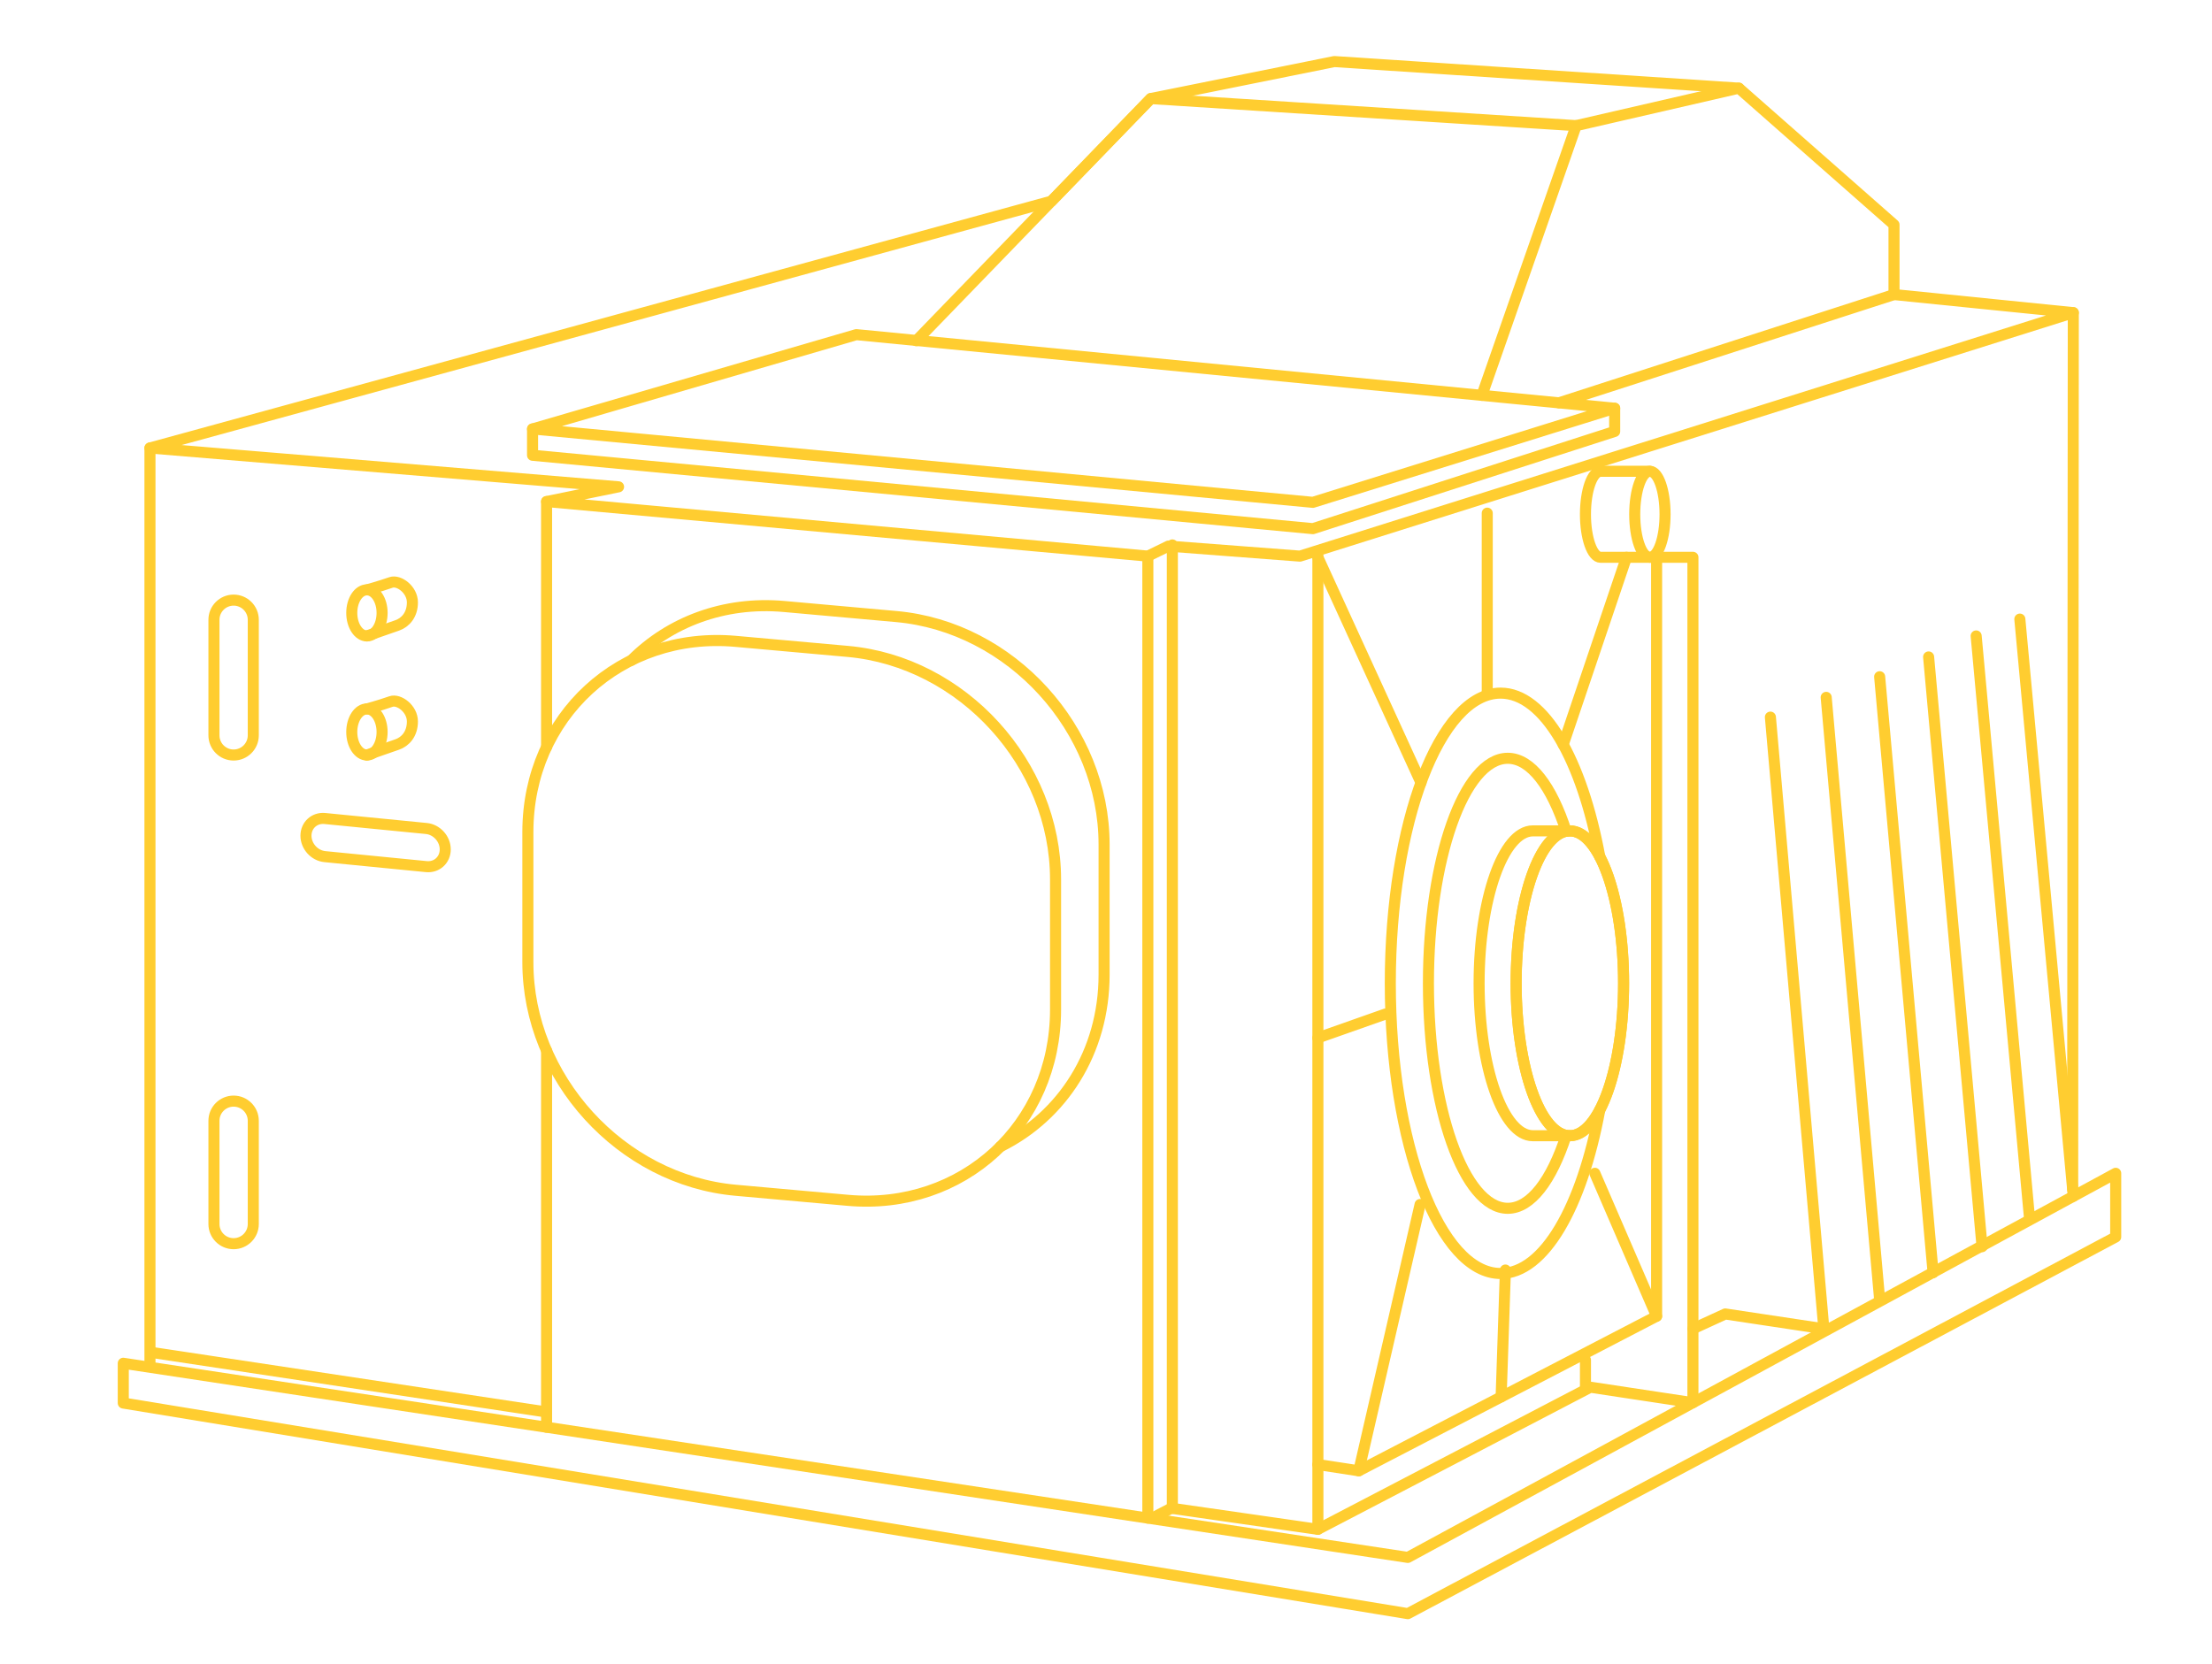 <svg clip-rule="evenodd" fill-rule="evenodd" stroke-linecap="round" stroke-linejoin="round" stroke-miterlimit="1.5" viewBox="0 0 400 301" xmlns="http://www.w3.org/2000/svg"><g fill="none" opacity=".81"><path d="m0 .182h400v300h-400z"/><g stroke="#ffc200" stroke-width="2"><path d="m374.919 216.371-9.667-104.396"/><path d="m367.02 220.55-9.666-105.53"/><path d="m358.421 225.482-9.667-106.664"/><path d="m349.568 230.195-9.667-107.798"/><path d="m339.901 235.06-9.667-108.932"/><path d="m329.811 240.334-9.667-110.632"/><path d="m165.703 61.623 42.394-43.796 33.191-6.691 73.152 4.811"/><path d="m342.497 53.275v-12.633l-28.057-24.695-29.419 6.777-17.048 48.784"/><path d="m285.021 22.724-76.924-4.897-17.959 18.553-163.019 44.645 84.736 7.024-13.016 2.667 108.728 9.869 3.712-1.812 23.797 1.812 139.843-44.034-32.422-3.276-60.593 19.585"/><path d="m27.119 81.025v165.542"/><path d="m291.985 73.839-137.131-13.314-58.55 17.058 141.11 13.273z"/><path d="m96.304 77.583v4.76l141.11 13.273 54.571-17.584v-4.193"/><path d="m382.587 223.723v-11.514l-128.004 69.473-232.291-35.115v7.196l232.291 38.089z"/><path d="m374.919 56.551-.113 158.596"/><ellipse cx="298.353" cy="93.017" rx="2.742" ry="7.778"/><ellipse cx="283.882" cy="177.845" rx="9.716" ry="27.567"/><ellipse cx="283.882" cy="177.845" rx="9.716" ry="27.567"/><path d="m283.197 205.412c-2.622 8.071-6.378 13.129-10.548 13.129-7.916 0-14.344-18.235-14.344-40.696 0-22.462 6.428-40.697 14.344-40.697 4.181 0 7.947 5.087 10.57 13.197"/><path d="m289.298 200.727c-3.232 17.515-10.058 29.601-17.947 29.601-11.005 0-19.94-23.517-19.94-52.483 0-28.967 8.935-52.484 19.94-52.484 7.889 0 14.715 12.086 17.947 29.601"/><path d="m256.955 141.545-18.638-40.75"/><path d="m238.317 100.585v176.016l-26.518-3.817-3.397 1.769"/><path d="m283.882 205.412h-6.697c-5.363 0-9.716-12.353-9.716-27.567 0-15.215 4.353-27.568 9.716-27.568h6.697"/><path d="m306.134 252.652v-151.857h-16.691c-1.513 0-2.742-3.485-2.742-7.778s1.229-7.778 2.742-7.778h8.91"/><path d="m306.134 253.704-18.536-2.807-49.281 25.704"/><path d="m286.701 250.897v-4.926"/><path d="m238.317 264.883 7.397 1.134 53.853-27.961v-137.261"/><path d="m271.454 252.652.772-22.947"/><path d="m256.796 217.851-11.082 48.166"/><path d="m250.53 183.406-12.213 4.308"/><path d="m268.942 125.361v-32.548"/><path d="m282.68 134.66 11.442-33.865"/><path d="m299.567 238.056-11.166-25.847"/><ellipse cx="66.353" cy="110.851" rx="2.742" ry="4.167"/><ellipse cx="66.353" cy="132.389" rx="2.742" ry="4.167"/><path d="m66.353 106.683s2.039-.536 4.349-1.338c1.429-.497 3.875 1.3 3.875 3.6s-1.312 3.67-2.741 4.167c-1.447.503-5.483 1.906-5.483 1.906"/><path d="m66.353 128.222s2.039-.536 4.349-1.339c1.429-.497 3.875 1.301 3.875 3.601s-1.312 3.67-2.741 4.167c-1.447.503-5.483 1.906-5.483 1.906"/><path d="m45.802 112.097c0-1.963-1.593-3.557-3.557-3.557-1.963 0-3.556 1.594-3.556 3.557v20.903c0 1.963 1.593 3.557 3.556 3.557 1.964 0 3.557-1.594 3.557-3.557z"/><path d="m45.802 202.711c0-1.963-1.593-3.557-3.557-3.557-1.963 0-3.556 1.594-3.556 3.557v18.671c0 1.963 1.593 3.557 3.556 3.557 1.964 0 3.557-1.594 3.557-3.557z"/><path d="m80.513 153.63c0-1.903-1.53-3.598-3.414-3.784l-18.357-1.808c-1.884-.185-3.414 1.209-3.414 3.112s1.53 3.598 3.414 3.784l18.357 1.808c1.884.185 3.414-1.209 3.414-3.112z"/><path d="m190.878 159.061c0-20.902-16.835-39.383-37.57-41.243l-20.281-1.82c-20.735-1.86-37.57 13.599-37.57 34.501v23.533c0 20.902 16.835 39.383 37.57 41.243l20.281 1.82c20.735 1.861 37.57-13.599 37.57-34.501z"/><path d="m180.889 207.393c11.216-5.548 18.766-17.106 18.766-31.104v-23.532c0-20.903-16.835-39.383-37.57-41.244l-20.281-1.82c-10.919-.979-20.757 2.844-27.624 9.736"/><path d="m27.523 244.621 71.316 10.764"/><path d="m98.839 258.139v-68.089"/><path d="m98.839 135.088v-44.372"/><path d="m207.567 274.575v-173.99"/><path d="m211.998 272.813v-174.254"/><path d="m329.811 240.334-17.827-2.684-5.85 2.684"/></g></g></svg>